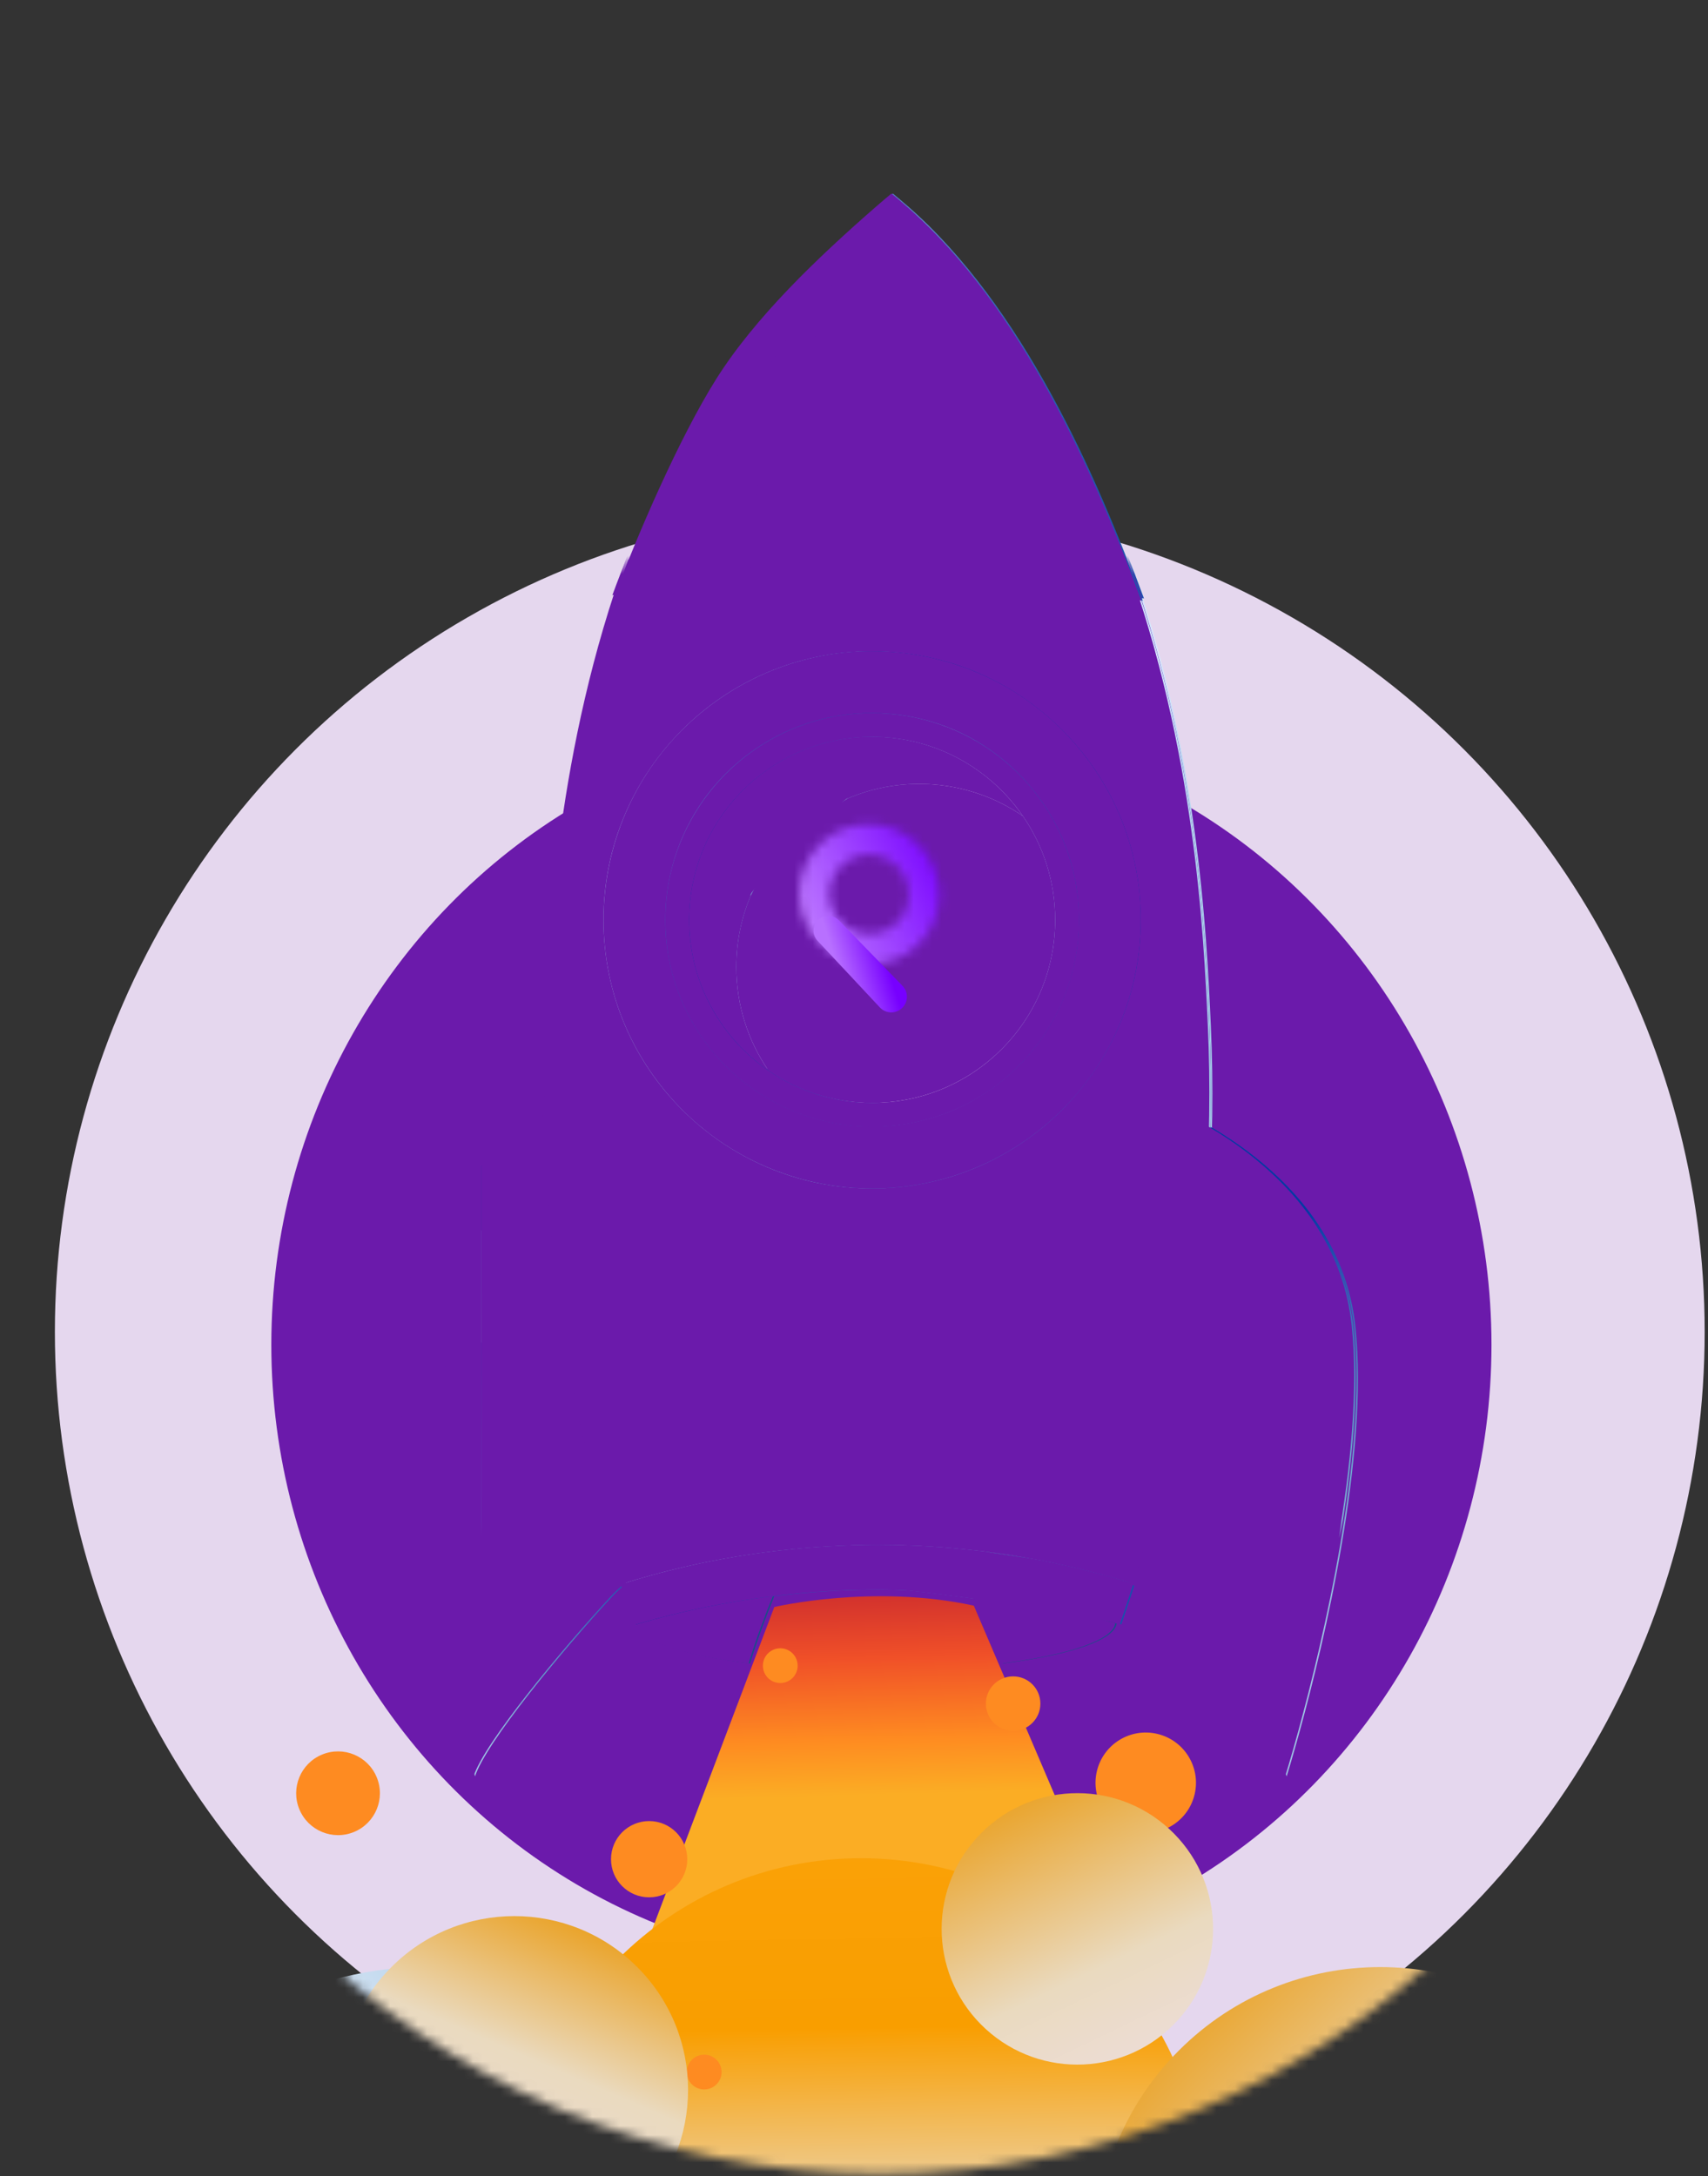 <svg width="186" height="237" viewBox="0 0 186 237" fill="none" xmlns="http://www.w3.org/2000/svg">
<rect x="0" y="0" width="186" height="237" fill="#333333" stroke="none"/>
<circle cx="95.807" cy="145.039" r="89.83" fill="#E5D7EE"/>
<ellipse cx="95.984" cy="146.443" rx="66.437" ry="67.84" fill="#6B1AAB"/>
<mask id="mask0_7147_19739" style="mask-type:alpha" maskUnits="userSpaceOnUse" x="5" y="57" width="181" height="180">
<circle cx="95.807" cy="146.912" r="89.83" fill="#E5D7EE"/>
</mask>
<g mask="url(#mask0_7147_19739)">
<path d="M69.305 176.941C69.807 178.72 74.629 180.266 81.68 181.15C82.453 178.621 83.363 176.179 84.319 173.825C79.173 174.457 74.153 175.501 69.301 176.941H69.305Z" fill="#1A4D89"/>
<path d="M109.269 181.142C116.517 180.228 121.389 178.613 121.613 176.766C116.586 175.311 111.383 174.267 106.043 173.677C107.201 176.08 108.317 178.575 109.269 181.142Z" fill="#1A4D89"/>
<path d="M80.358 166.383C77.62 167.023 74.923 167.762 72.268 168.6C71.746 166.973 71.236 165.313 70.737 163.625C66.879 150.569 63.855 135.764 62.7 119.546C60.225 120.807 57.231 122.604 54.363 125.015C49.446 129.152 44.909 135.101 44.045 143.267C42.525 157.588 47.583 178.568 50.227 188.223C51.118 191.472 51.731 193.441 51.731 193.441C52.893 189.815 61.158 179.809 66.669 173.856C68.478 171.902 70.665 170.778 72.786 170.154C72.615 169.636 72.443 169.122 72.276 168.596C74.931 167.758 77.631 167.019 80.366 166.379L80.358 166.383Z" fill="url(#paint0_linear_7147_19739)"/>
<path d="M120.251 171.487C120.007 171.423 119.763 171.366 119.52 171.301C119.763 171.366 120.011 171.419 120.251 171.487Z" fill="#1A4D89"/>
<path d="M147.61 144.52C146.765 136.556 142.343 130.755 137.548 126.721C134.603 124.242 131.526 122.44 129.046 121.202C127.789 139.1 124.201 155.242 119.737 169.148C119.577 169.65 119.41 170.146 119.246 170.641C121.417 171.231 123.687 172.34 125.55 174.351C130.924 180.155 138.983 189.913 140.115 193.448C140.115 193.448 140.716 191.528 141.585 188.359C144.163 178.944 149.092 158.487 147.61 144.52Z" fill="url(#paint1_linear_7147_19739)"/>
<path d="M86.488 168.704C87.894 168.563 89.311 168.456 90.731 168.38C89.307 168.456 87.894 168.567 86.488 168.704Z" fill="#FF625F"/>
<path d="M90.731 168.379C92.403 168.291 94.078 168.227 95.769 168.227C94.078 168.227 92.399 168.288 90.731 168.379Z" fill="#FE920D"/>
<path d="M95.773 168.227C96.882 168.227 97.983 168.249 99.079 168.291C97.983 168.253 96.882 168.227 95.773 168.227Z" fill="#FE8B21"/>
<path d="M123.397 172.409C122.354 172.085 121.306 171.776 120.248 171.487C120.004 171.422 119.76 171.365 119.516 171.3C118.633 171.068 117.749 170.836 116.854 170.63C116.637 170.58 116.416 170.538 116.199 170.489C115.273 170.283 114.348 170.078 113.415 169.899C113.19 169.857 112.961 169.822 112.74 169.78C111.807 169.609 107.96 169.083 107.576 168.981C107.419 168.962 107.267 168.939 107.111 168.92C106.589 168.855 106.064 168.802 105.538 168.744C104.963 168.684 104.388 168.63 103.812 168.581C102.247 168.447 100.67 168.345 99.086 168.287C97.989 168.249 96.888 168.223 95.78 168.223C94.089 168.223 92.409 168.284 90.741 168.375C89.316 168.451 87.903 168.562 86.498 168.699C82.445 169.102 78.465 169.75 74.584 170.657C72.279 171.194 70.005 171.818 67.769 172.523C67.91 172.965 68.055 173.399 68.2 173.833C68.546 174.884 68.897 175.928 69.255 176.953C69.274 176.949 69.293 176.941 69.308 176.937C74.157 175.498 79.177 174.454 84.326 173.822C85.743 173.646 87.168 173.498 88.6 173.387C89.823 173.292 91.045 173.22 92.279 173.174C93.441 173.132 94.607 173.109 95.78 173.109C96.667 173.109 97.551 173.132 98.434 173.159C99.6 173.193 116.595 175.307 121.623 176.762C121.783 176.808 121.946 176.85 122.106 176.895C122.468 175.867 122.819 174.812 123.169 173.749C123.31 173.319 123.451 172.892 123.592 172.458C123.531 172.439 123.466 172.424 123.405 172.405L123.397 172.409Z" fill="url(#paint2_linear_7147_19739)"/>
<path d="M67.757 172.53C69.993 171.825 72.263 171.2 74.568 170.663C78.449 169.757 82.429 169.109 86.482 168.706C87.887 168.565 89.304 168.458 90.725 168.382C92.397 168.29 94.073 168.23 95.764 168.23C96.872 168.23 97.973 168.252 99.07 168.294C100.658 168.351 102.231 168.45 103.797 168.588C104.376 168.637 104.951 168.694 105.522 168.751C106.048 168.805 106.573 168.862 107.095 168.927C107.228 168.942 107.362 168.953 107.491 168.972C108.291 169.071 109.091 169.182 109.883 169.304C109.895 169.304 109.906 169.304 109.914 169.307C110.854 169.452 111.788 169.62 112.721 169.791C112.945 169.833 113.174 169.864 113.395 169.909C114.328 170.088 115.257 170.29 116.179 170.5C116.396 170.549 116.617 170.587 116.834 170.641C117.729 170.846 118.613 171.079 119.497 171.311C119.74 171.376 119.988 171.429 120.228 171.497C121.287 171.787 122.334 172.095 123.378 172.419C123.439 172.438 123.504 172.454 123.564 172.473C127.423 160.467 130.516 146.531 131.605 131.078C132.043 124.824 132.165 118.326 131.856 111.6C131.407 101.792 130.474 81.358 122.864 60.607C116.975 58.813 110.835 57.587 104.513 56.996C101.629 56.726 98.712 56.589 95.76 56.589C86.238 56.589 77.051 58.025 68.405 60.687C60.818 81.411 59.885 101.807 59.439 111.604C59.13 118.387 59.245 124.938 59.694 131.242C60.665 144.897 63.214 157.359 66.463 168.355C66.881 169.776 67.312 171.174 67.754 172.545L67.757 172.53ZM95.101 70.708C111.35 70.708 124.52 83.879 124.52 100.128C124.52 116.376 111.35 129.547 95.101 129.547C78.853 129.547 65.682 116.376 65.682 100.128C65.682 83.879 78.853 70.708 95.101 70.708Z" fill="url(#paint3_linear_7147_19739)"/>
<g style="mix-blend-mode:lighten">
<path d="M107.508 168.966C107.531 168.973 107.554 168.977 107.576 168.985C108.353 169.084 109.13 169.179 109.9 169.297C109.108 169.175 108.308 169.069 107.508 168.966Z" fill="#13252D"/>
</g>
<path d="M102.955 61.133C109.278 61.723 118.693 63.388 124.582 65.182C119.554 51.474 111.457 32.951 98.815 21.944C98.152 21.369 97.596 20.9 97.215 20.588C96.835 20.9 96.278 21.369 95.616 21.944C89.11 27.608 82.296 34.121 78.034 40.881C74.001 47.284 69.289 58.143 66.844 64.82C75.494 62.157 84.677 60.721 94.199 60.721C97.151 60.721 100.072 60.859 102.951 61.129L102.955 61.133Z" fill="url(#paint4_linear_7147_19739)"/>
<path d="M83.762 116.648C81.534 113.418 80.227 109.502 80.227 105.282C80.227 102.509 80.791 99.87 81.808 97.47C81.153 97.253 92.263 86.52 92.412 86.84C94.826 85.811 97.481 85.24 100.269 85.24C104.482 85.24 108.386 86.543 111.612 88.759C107.997 83.519 101.953 80.079 95.105 80.079C84.036 80.079 75.062 89.053 75.062 100.121C75.062 106.981 78.51 113.029 83.762 116.644V116.648Z" fill="url(#paint5_linear_7147_19739)"/>
<path d="M76.897 77.013C64.133 87.068 61.936 105.564 71.987 118.327C82.043 131.09 100.538 133.288 113.302 123.237C126.065 113.181 128.263 94.686 118.211 81.922C108.156 69.159 89.66 66.961 76.897 77.013ZM109.112 117.912C100.9 124.379 89.607 124.257 81.601 118.312C80.024 117.142 78.573 115.748 77.301 114.134C69.561 104.307 71.252 90.062 81.079 82.322C82.671 81.069 84.381 80.067 86.156 79.302C95.351 75.348 106.404 77.866 112.89 86.1C120.63 95.927 118.939 110.172 109.112 117.912Z" fill="url(#paint6_linear_7147_19739)"/>
<path d="M89.246 122.022C91.116 122.521 93.078 122.791 95.104 122.791C107.616 122.791 117.759 112.648 117.759 100.136C117.759 98.08 117.481 96.088 116.967 94.195C114.354 84.566 105.559 77.485 95.108 77.485C82.596 77.485 72.453 87.628 72.453 100.14C72.453 110.626 79.576 119.443 89.246 122.026V122.022ZM95.104 80.083C101.953 80.083 107.997 83.522 111.612 88.763C113.84 91.993 115.146 95.909 115.146 100.129C115.146 111.197 106.173 120.171 95.104 120.171C90.892 120.171 86.988 118.868 83.761 116.652C78.509 113.037 75.062 106.985 75.062 100.129C75.062 89.06 84.036 80.087 95.104 80.087V80.083Z" fill="url(#paint7_linear_7147_19739)"/>
<path d="M92.411 86.84C86.37 90.595 83.746 93.547 81.807 97.47C80.79 99.87 80.227 102.509 80.227 105.282C80.227 109.502 81.533 113.418 83.761 116.648C86.987 118.868 90.895 120.167 95.104 120.167C106.172 120.167 115.146 111.194 115.146 100.125C115.146 95.905 113.839 91.99 111.611 88.76C108.385 86.539 104.477 85.24 100.269 85.24C97.481 85.24 94.822 85.812 92.411 86.84Z" fill="url(#paint8_linear_7147_19739)"/>
<path opacity="0.5" d="M52.42 134.051C47.598 135.559 46.981 148.33 49.362 149.69C51.742 151.049 57.859 132.352 52.42 134.051Z" fill="white"/>
<path opacity="0.5" d="M138.437 134.731C141.476 133.969 145.917 147.99 142.177 149.688C138.437 151.387 134.357 135.752 138.437 134.731Z" fill="white"/>
<g style="mix-blend-mode:color">
<path d="M69.144 176.94C69.647 178.719 74.469 180.265 81.519 181.149C82.293 178.62 83.203 176.178 84.159 173.824C79.013 174.456 73.993 175.5 69.141 176.94H69.144Z" fill="#6B1AAB"/>
<path d="M109.105 181.141C116.353 180.227 121.225 178.612 121.449 176.765C116.422 175.31 111.219 174.266 105.879 173.676C107.037 176.079 108.153 178.574 109.105 181.141Z" fill="#6B1AAB"/>
<path d="M80.198 166.382C77.46 167.022 74.763 167.761 72.108 168.599C71.586 166.972 71.076 165.312 70.577 163.625C66.719 150.568 63.694 135.763 62.54 119.545C60.065 120.806 57.071 122.603 54.203 125.014C49.285 129.151 44.749 135.1 43.885 143.266C42.365 157.588 47.423 178.567 50.066 188.222C50.958 191.471 51.571 193.44 51.571 193.44C52.733 189.814 60.998 179.808 66.509 173.855C68.318 171.901 70.504 170.778 72.626 170.153C72.455 169.635 72.283 169.121 72.116 168.595C74.77 167.757 77.471 167.018 80.206 166.378L80.198 166.382Z" fill="#6B1AAB"/>
<path d="M120.083 171.486C119.839 171.422 119.595 171.365 119.352 171.3C119.595 171.365 119.843 171.418 120.083 171.486Z" fill="#6B1AAB"/>
<path d="M147.45 144.52C146.605 136.556 142.183 130.755 137.387 126.721C134.443 124.242 131.366 122.44 128.886 121.202C127.629 139.1 124.041 155.242 119.577 169.148C119.417 169.65 119.25 170.146 119.086 170.641C121.257 171.231 123.527 172.34 125.39 174.351C130.764 180.155 138.823 189.913 139.955 193.448C139.955 193.448 140.556 191.528 141.425 188.359C144.003 178.944 148.932 158.487 147.45 144.52Z" fill="#6B1AAB"/>
<path d="M86.328 168.702C87.734 168.561 89.15 168.454 90.571 168.378C89.147 168.454 87.734 168.565 86.328 168.702Z" fill="#6B1AAB"/>
<path d="M90.57 168.378C92.242 168.29 93.918 168.226 95.609 168.226C93.918 168.226 92.239 168.287 90.57 168.378Z" fill="#6B1AAB"/>
<path d="M95.613 168.226C96.722 168.226 97.822 168.248 98.919 168.29C97.822 168.252 96.722 168.226 95.613 168.226Z" fill="#6B1AAB"/>
<path d="M123.233 172.409C122.19 172.085 121.142 171.776 120.084 171.487C119.84 171.422 119.596 171.365 119.352 171.3C118.469 171.068 117.585 170.836 116.69 170.63C116.473 170.58 116.252 170.538 116.035 170.489C115.109 170.283 114.184 170.078 113.25 169.899C113.026 169.857 112.797 169.822 112.576 169.78C111.643 169.609 107.796 169.083 107.412 168.981C107.255 168.962 107.103 168.939 106.947 168.92C106.425 168.855 105.899 168.802 105.374 168.744C104.799 168.684 104.224 168.63 103.648 168.581C102.083 168.447 100.506 168.345 98.922 168.287C97.825 168.249 96.724 168.223 95.616 168.223C93.924 168.223 92.245 168.284 90.576 168.375C89.152 168.451 87.739 168.562 86.334 168.699C82.281 169.102 78.301 169.75 74.419 170.657C72.115 171.194 69.841 171.818 67.606 172.523C67.746 172.965 67.891 173.399 68.036 173.833C68.382 174.884 68.733 175.928 69.091 176.953C69.11 176.949 69.129 176.941 69.144 176.937C73.993 175.498 79.013 174.454 84.162 173.822C85.579 173.646 87.004 173.498 88.436 173.387C89.659 173.292 90.881 173.22 92.115 173.174C93.277 173.132 94.442 173.109 95.616 173.109C96.503 173.109 97.387 173.132 98.27 173.159C99.436 173.193 116.431 175.307 121.459 176.762C121.618 176.808 121.782 176.85 121.942 176.895C122.304 175.867 122.654 174.812 123.005 173.749C123.146 173.319 123.287 172.892 123.428 172.458C123.367 172.439 123.302 172.424 123.241 172.405L123.233 172.409Z" fill="#6B1AAB"/>
<path d="M67.597 172.53C69.833 171.825 72.103 171.2 74.407 170.663C78.289 169.757 82.269 169.109 86.322 168.706C87.727 168.565 89.144 168.458 90.565 168.382C92.237 168.29 93.912 168.23 95.604 168.23C96.712 168.23 97.813 168.252 98.91 168.294C100.498 168.351 102.071 168.45 103.636 168.588C104.215 168.637 104.791 168.694 105.362 168.751C105.887 168.805 106.413 168.862 106.935 168.927C107.068 168.942 107.202 168.953 107.331 168.972C108.131 169.071 108.931 169.182 109.723 169.304C109.734 169.304 109.746 169.304 109.753 169.307C110.694 169.452 111.627 169.62 112.561 169.791C112.785 169.833 113.014 169.864 113.235 169.909C114.168 170.088 115.097 170.29 116.019 170.5C116.236 170.549 116.457 170.587 116.674 170.641C117.569 170.846 118.453 171.079 119.336 171.311C119.58 171.376 119.828 171.429 120.068 171.497C121.127 171.787 122.174 172.095 123.218 172.419C123.279 172.438 123.343 172.454 123.404 172.473C127.263 160.467 130.355 146.531 131.445 131.078C131.883 124.824 132.005 118.326 131.696 111.6C131.247 101.792 130.314 81.358 122.703 60.607C116.815 58.813 110.675 57.587 104.353 56.996C101.469 56.726 98.552 56.589 95.6 56.589C86.078 56.589 76.891 58.025 68.245 60.687C60.658 81.411 59.724 101.807 59.279 111.604C58.97 118.387 59.085 124.938 59.534 131.242C60.505 144.897 63.053 157.359 66.302 168.355C66.721 169.776 67.152 171.174 67.594 172.545L67.597 172.53ZM94.941 70.708C111.189 70.708 124.36 83.879 124.36 100.128C124.36 116.376 111.189 129.547 94.941 129.547C78.692 129.547 65.522 116.376 65.522 100.128C65.522 83.879 78.692 70.708 94.941 70.708Z" fill="#6B1AAB"/>
<path d="M107.344 168.965C107.367 168.972 107.389 168.976 107.412 168.984C108.189 169.083 108.966 169.178 109.736 169.296C108.943 169.174 108.144 169.068 107.344 168.965Z" fill="#6B1AAB"/>
<path d="M102.795 61.133C109.118 61.723 118.533 63.388 124.422 65.182C119.394 51.474 111.296 32.951 98.655 21.944C97.992 21.369 97.436 20.9 97.055 20.588C96.674 20.9 96.118 21.369 95.456 21.944C88.95 27.608 82.136 34.121 77.874 40.881C73.84 47.284 69.129 58.143 66.684 64.82C75.333 62.157 84.516 60.721 94.039 60.721C96.99 60.721 99.912 60.859 102.791 61.129L102.795 61.133Z" fill="#6B1AAB"/>
<path d="M83.598 116.647C81.37 113.417 80.063 109.501 80.063 105.281C80.063 102.508 80.627 99.869 81.644 97.469C80.989 97.252 92.099 86.519 92.248 86.839C94.662 85.81 97.317 85.239 100.105 85.239C104.318 85.239 108.222 86.542 111.448 88.758C107.833 83.517 101.789 80.078 94.941 80.078C83.872 80.078 74.898 89.052 74.898 100.12C74.898 106.98 78.345 113.028 83.598 116.643V116.647Z" fill="#6B1AAB"/>
<path d="M76.741 77.012C63.977 87.067 61.779 105.563 71.831 118.326C81.886 131.089 100.382 133.287 113.145 123.236C125.909 113.18 128.106 94.685 118.055 81.921C108 69.158 89.504 66.96 76.741 77.012ZM108.956 117.911C100.744 124.378 89.451 124.256 81.445 118.311C79.868 117.142 78.416 115.747 77.144 114.133C69.405 104.306 71.096 90.061 80.923 82.321C82.515 81.068 84.225 80.066 86 79.301C95.194 75.347 106.248 77.865 112.734 86.1C120.474 95.926 118.782 110.171 108.956 117.911Z" fill="#6B1AAB"/>
<path d="M89.086 122.021C90.956 122.52 92.918 122.79 94.944 122.79C107.456 122.79 117.599 112.647 117.599 100.135C117.599 98.079 117.321 96.087 116.807 94.194C114.194 84.565 105.399 77.484 94.948 77.484C82.436 77.484 72.293 87.627 72.293 100.139C72.293 110.625 79.415 119.442 89.086 122.025V122.021ZM94.944 80.082C101.792 80.082 107.837 83.521 111.452 88.762C113.68 91.992 114.986 95.908 114.986 100.128C114.986 111.196 106.013 120.17 94.944 120.17C90.731 120.17 86.828 118.867 83.601 116.651C78.349 113.036 74.902 106.984 74.902 100.128C74.902 89.059 83.876 80.086 94.944 80.086V80.082Z" fill="#6B1AAB"/>
<path d="M92.247 86.839C86.206 90.594 83.582 93.546 81.643 97.469C80.626 99.869 80.062 102.508 80.062 105.281C80.062 109.502 81.369 113.417 83.597 116.647C86.823 118.867 90.731 120.166 94.94 120.166C106.008 120.166 114.982 111.193 114.982 100.124C114.982 95.904 113.675 91.989 111.447 88.759C108.221 86.538 104.313 85.239 100.105 85.239C97.317 85.239 94.658 85.811 92.247 86.839Z" fill="#6B1AAB"/>
<path d="M52.264 134.049C47.442 135.557 46.825 148.328 49.206 149.688C51.586 151.047 57.703 132.35 52.264 134.049Z" fill="#6B1AAB"/>
<path d="M138.269 134.731C141.308 133.969 145.749 147.99 142.009 149.688C138.269 151.387 134.189 135.752 138.269 134.731Z" fill="#6B1AAB"/>
</g>
<path d="M144.351 274.928C153.283 265.996 153.283 251.514 144.351 242.582C135.419 233.65 120.937 233.65 112.005 242.582C103.073 251.514 103.073 265.996 112.005 274.928C120.937 283.86 135.419 283.86 144.351 274.928Z" fill="url(#paint9_linear_7147_19739)"/>
<path d="M72.856 278.083C87.469 263.47 87.469 239.778 72.856 225.166C58.243 210.553 34.552 210.553 19.939 225.166C5.326 239.778 5.326 263.47 19.939 278.083C34.552 292.695 58.243 292.695 72.856 278.083Z" fill="url(#paint10_linear_7147_19739)"/>
<path d="M38.557 199.497C40.883 198.533 41.988 195.866 41.024 193.54C40.061 191.214 37.394 190.109 35.068 191.073C32.741 192.036 31.637 194.703 32.6 197.03C33.564 199.356 36.231 200.46 38.557 199.497Z" fill="#FE8B21"/>
<path d="M130.094 195.398C130.788 192.458 128.967 189.512 126.027 188.818C123.087 188.124 120.142 189.945 119.448 192.885C118.754 195.825 120.575 198.771 123.515 199.464C126.455 200.158 129.4 198.338 130.094 195.398Z" fill="#FE8B21"/>
<path d="M84.323 175.003C84.323 175.003 95.063 172.462 106.048 174.854L127.781 225.763L65.316 225.18L84.323 174.999V175.003Z" fill="url(#paint11_linear_7147_19739)"/>
<path d="M93.774 277.126C114.421 277.126 131.158 260.388 131.158 239.742C131.158 219.096 114.421 202.358 93.774 202.358C73.128 202.358 56.391 219.096 56.391 239.742C56.391 260.388 73.128 277.126 93.774 277.126Z" fill="url(#paint12_linear_7147_19739)"/>
<path d="M172.226 267.132C184.332 255.026 184.332 235.398 172.226 223.292C160.12 211.185 140.491 211.185 128.385 223.292C116.279 235.398 116.279 255.026 128.385 267.132C140.491 279.239 160.12 279.239 172.226 267.132Z" fill="url(#paint13_linear_7147_19739)"/>
<path d="M4.421 270.74C17.514 270.74 28.127 260.127 28.127 247.034C28.127 233.942 17.514 223.328 4.421 223.328C-8.672 223.328 -19.285 233.942 -19.285 247.034C-19.285 260.127 -8.672 270.74 4.421 270.74Z" fill="url(#paint14_linear_7147_19739)"/>
<path d="M191.334 266.182C201.909 266.182 210.481 257.609 210.481 247.035C210.481 236.46 201.909 227.888 191.334 227.888C180.76 227.888 172.188 236.46 172.188 247.035C172.188 257.609 180.76 266.182 191.334 266.182Z" fill="url(#paint15_linear_7147_19739)"/>
<path d="M74.793 225.644C74.793 224.6 75.638 223.751 76.686 223.751C77.733 223.751 78.579 224.597 78.579 225.644C78.579 226.691 77.733 227.537 76.686 227.537C75.638 227.537 74.793 226.691 74.793 225.644Z" fill="#FE8B21"/>
<path d="M83.078 181.39C83.078 180.346 83.924 179.497 84.971 179.497C86.019 179.497 86.864 180.343 86.864 181.39C86.864 182.437 86.019 183.283 84.971 183.283C83.924 183.283 83.078 182.437 83.078 181.39Z" fill="#FE8B21"/>
<path d="M70.691 206.617C72.984 206.617 74.842 204.758 74.842 202.465C74.842 200.172 72.984 198.313 70.691 198.313C68.398 198.313 66.539 200.172 66.539 202.465C66.539 204.758 68.398 206.617 70.691 206.617Z" fill="#FE8B21"/>
<path d="M110.33 188.49C111.969 188.49 113.297 187.161 113.297 185.523C113.297 183.884 111.969 182.556 110.33 182.556C108.692 182.556 107.363 183.884 107.363 185.523C107.363 187.161 108.692 188.49 110.33 188.49Z" fill="#FE8B21"/>
<path d="M69.39 240.957C76.778 233.569 76.778 221.591 69.39 214.203C62.002 206.815 50.023 206.815 42.635 214.203C35.247 221.591 35.247 233.569 42.635 240.957C50.023 248.346 62.002 248.346 69.39 240.957Z" fill="url(#paint16_linear_7147_19739)"/>
<path d="M128.239 220.022C133.744 213.993 133.32 204.644 127.291 199.139C121.263 193.635 111.913 194.059 106.409 200.088C100.904 206.116 101.328 215.465 107.357 220.97C113.385 226.475 122.735 226.05 128.239 220.022Z" fill="url(#paint17_linear_7147_19739)"/>
</g>
<mask id="mask1_7147_19739" style="mask-type:alpha" maskUnits="userSpaceOnUse" x="0" y="0" width="168" height="167">
<rect x="0.363" width="166.902" height="166.562" rx="17.343" fill="#D9D9D9"/>
</mask>
<g mask="url(#mask1_7147_19739)">
<g clip-path="url(#clip0_7147_19739)">
<path d="M80.475 166.058C77.751 166.694 75.07 167.429 72.43 168.262C71.911 166.645 71.403 164.993 70.907 163.315C67.07 150.331 64.063 135.609 62.915 119.481C60.453 120.735 57.476 122.523 54.624 124.92C49.734 129.034 45.223 134.95 44.364 143.071C42.852 157.312 47.882 178.174 50.511 187.776C51.397 191.006 52.007 192.965 52.007 192.965C53.162 189.359 61.381 179.409 66.862 173.489C68.661 171.546 70.835 170.428 72.945 169.807C72.774 169.292 72.604 168.781 72.437 168.258C75.077 167.425 77.763 166.69 80.482 166.054L80.475 166.058Z" fill="url(#paint18_linear_7147_19739)"/>
<path d="M147.355 144.317C146.514 136.397 142.116 130.628 137.348 126.617C134.42 124.151 131.36 122.36 128.894 121.129C127.644 138.927 124.076 154.979 119.637 168.807C119.478 169.307 119.311 169.8 119.148 170.292C121.307 170.879 123.565 171.981 125.417 173.981C130.761 179.753 138.776 189.457 139.901 192.972C139.901 192.972 140.499 191.063 141.363 187.912C143.927 178.549 148.828 158.206 147.355 144.317Z" fill="url(#paint19_linear_7147_19739)"/>
<path d="M67.948 172.169C70.172 171.469 72.429 170.848 74.721 170.313C78.58 169.412 82.538 168.768 86.568 168.367C87.966 168.227 89.375 168.12 90.788 168.045C92.45 167.954 94.117 167.893 95.799 167.893C96.901 167.893 97.995 167.916 99.086 167.958C100.666 168.014 102.23 168.113 103.787 168.249C104.362 168.298 104.934 168.355 105.502 168.412C106.025 168.465 106.548 168.522 107.067 168.586C107.199 168.601 107.332 168.613 107.461 168.632C108.256 168.73 109.051 168.84 109.839 168.961C109.851 168.961 109.862 168.961 109.87 168.965C110.805 169.109 111.733 169.276 112.661 169.446C112.884 169.488 113.112 169.518 113.331 169.564C114.259 169.742 115.184 169.942 116.1 170.151C116.316 170.2 116.536 170.238 116.752 170.291C117.642 170.495 118.52 170.726 119.399 170.957C119.642 171.022 119.888 171.075 120.126 171.143C121.179 171.431 122.221 171.738 123.259 172.06C123.319 172.079 123.384 172.094 123.444 172.113C127.281 160.174 130.357 146.315 131.44 130.949C131.875 124.73 131.997 118.268 131.69 111.579C131.243 101.826 130.315 81.506 122.747 60.871C116.892 59.087 110.786 57.867 104.499 57.28C101.631 57.011 98.73 56.875 95.795 56.875C86.326 56.875 77.19 58.303 68.592 60.95C61.047 81.559 60.12 101.841 59.676 111.583C59.37 118.329 59.483 124.843 59.93 131.112C60.896 144.69 63.43 157.083 66.661 168.018C67.077 169.431 67.505 170.821 67.945 172.185L67.948 172.169ZM95.14 70.916C111.297 70.916 124.395 84.013 124.395 100.171C124.395 116.329 111.297 129.426 95.14 129.426C78.982 129.426 65.884 116.329 65.884 100.171C65.884 84.013 78.982 70.916 95.14 70.916Z" fill="url(#paint20_linear_7147_19739)"/>
<path d="M102.941 61.395C109.229 61.982 118.592 63.637 124.447 65.421C119.448 51.79 111.395 33.371 98.824 22.425C98.165 21.853 97.612 21.387 97.234 21.076C96.855 21.387 96.302 21.853 95.643 22.425C89.174 28.057 82.397 34.533 78.159 41.257C74.148 47.623 69.463 58.422 67.031 65.061C75.633 62.414 84.765 60.986 94.234 60.986C97.169 60.986 100.074 61.122 102.938 61.391L102.941 61.395Z" fill="url(#paint21_linear_7147_19739)"/>
<path d="M83.858 116.599C81.642 113.387 80.343 109.494 80.343 105.297C80.343 102.54 80.904 99.915 81.915 97.528C81.263 97.313 92.312 86.639 92.46 86.957C94.861 85.935 97.501 85.367 100.273 85.367C104.462 85.367 108.345 86.662 111.553 88.866C107.958 83.655 101.947 80.234 95.137 80.234C84.131 80.234 75.207 89.158 75.207 100.165C75.207 106.986 78.635 113.001 83.858 116.595V116.599Z" fill="url(#paint22_linear_7147_19739)"/>
<path d="M77.037 77.186C64.345 87.185 62.16 105.577 72.155 118.27C82.154 130.962 100.547 133.147 113.239 123.152C125.931 113.153 128.117 94.76 118.121 82.068C108.122 69.376 89.73 67.19 77.037 77.186ZM109.073 117.857C100.907 124.288 89.677 124.167 81.715 118.254C80.147 117.092 78.704 115.705 77.439 114.099C69.743 104.327 71.424 90.162 81.196 82.465C82.779 81.219 84.48 80.223 86.245 79.462C95.388 75.53 106.38 78.034 112.83 86.223C120.527 95.995 118.845 110.16 109.073 117.857Z" fill="url(#paint23_linear_7147_19739)"/>
<path d="M89.313 121.944C91.172 122.44 93.123 122.709 95.138 122.709C107.58 122.709 117.667 112.622 117.667 100.18C117.667 98.135 117.39 96.154 116.879 94.272C114.281 84.696 105.535 77.655 95.142 77.655C82.7 77.655 72.613 87.742 72.613 100.184C72.613 110.611 79.696 119.379 89.313 121.947V121.944ZM95.138 80.238C101.948 80.238 107.959 83.659 111.554 88.87C113.769 92.082 115.068 95.976 115.068 100.173C115.068 111.179 106.145 120.103 95.138 120.103C90.949 120.103 87.067 118.807 83.859 116.603C78.636 113.009 75.208 106.99 75.208 100.173C75.208 89.166 84.131 80.242 95.138 80.242V80.238Z" fill="url(#paint24_linear_7147_19739)"/>
<path d="M92.456 86.958C86.449 90.692 83.84 93.628 81.912 97.529C80.9 99.915 80.34 102.54 80.34 105.298C80.34 109.494 81.639 113.388 83.855 116.6C87.063 118.808 90.949 120.099 95.134 120.099C106.141 120.099 115.065 111.176 115.065 100.169C115.065 95.972 113.765 92.079 111.55 88.867C108.342 86.659 104.455 85.367 100.27 85.367C97.498 85.367 94.854 85.935 92.456 86.958Z" fill="url(#paint25_linear_7147_19739)"/>
<path d="M93.941 28.433C93.941 28.433 85.491 33.167 75.348 55.817L82.446 55.139C82.446 55.139 82.446 45.674 93.941 28.433Z" fill="url(#paint26_linear_7147_19739)"/>
<path opacity="0.5" d="M52.689 133.905C47.894 135.404 47.28 148.104 49.647 149.456C52.014 150.809 58.097 132.215 52.689 133.905Z" fill="white"/>
<path opacity="0.5" d="M138.224 134.582C141.247 133.825 145.663 147.767 141.943 149.456C138.224 151.146 134.167 135.598 138.224 134.582Z" fill="white"/>
<g style="mix-blend-mode:color">
<path d="M80.314 166.058C77.591 166.694 74.909 167.429 72.269 168.262C71.751 166.645 71.243 164.993 70.747 163.315C66.91 150.331 63.903 135.609 62.755 119.481C60.293 120.735 57.316 122.523 54.464 124.92C49.574 129.034 45.063 134.95 44.203 143.071C42.692 157.312 47.722 178.174 50.351 187.776C51.237 191.006 51.847 192.965 51.847 192.965C53.002 189.359 61.221 179.409 66.702 173.489C68.501 171.546 70.675 170.428 72.785 169.807C72.614 169.292 72.444 168.781 72.277 168.258C74.917 167.425 77.602 166.69 80.322 166.054L80.314 166.058Z" fill="#6B1AAB"/>
<path d="M147.195 144.317C146.354 136.397 141.956 130.628 137.188 126.617C134.26 124.151 131.199 122.36 128.734 121.129C127.484 138.927 123.916 154.979 119.477 168.807C119.318 169.307 119.151 169.8 118.988 170.292C121.147 170.879 123.405 171.981 125.257 173.981C130.601 179.753 138.616 189.457 139.741 192.972C139.741 192.972 140.339 191.063 141.203 187.912C143.767 178.549 148.668 158.206 147.195 144.317Z" fill="#6B1AAB"/>
<path d="M67.784 172.169C70.008 171.469 72.265 170.848 74.557 170.313C78.416 169.412 82.374 168.768 86.404 168.367C87.802 168.227 89.211 168.12 90.624 168.045C92.286 167.954 93.953 167.893 95.635 167.893C96.737 167.893 97.831 167.916 98.922 167.958C100.502 168.014 102.066 168.113 103.623 168.249C104.198 168.298 104.77 168.355 105.338 168.412C105.861 168.465 106.384 168.522 106.903 168.586C107.035 168.601 107.168 168.613 107.297 168.632C108.092 168.73 108.887 168.84 109.675 168.961C109.687 168.961 109.698 168.961 109.705 168.965C110.641 169.109 111.569 169.276 112.497 169.446C112.72 169.488 112.948 169.518 113.167 169.564C114.095 169.742 115.019 169.942 115.936 170.151C116.152 170.2 116.372 170.238 116.588 170.291C117.478 170.495 118.356 170.726 119.235 170.957C119.477 171.022 119.724 171.075 119.962 171.143C121.015 171.431 122.057 171.738 123.095 172.06C123.155 172.079 123.22 172.094 123.28 172.113C127.117 160.174 130.193 146.315 131.276 130.949C131.711 124.73 131.833 118.268 131.526 111.579C131.079 101.826 130.151 81.506 122.583 60.871C116.728 59.087 110.622 57.867 104.335 57.28C101.467 57.011 98.566 56.875 95.631 56.875C86.162 56.875 77.026 58.303 68.428 60.95C60.883 81.559 59.955 101.841 59.512 111.583C59.205 118.329 59.319 124.843 59.766 131.112C60.732 144.69 63.266 157.083 66.497 168.018C66.913 169.431 67.341 170.821 67.781 172.185L67.784 172.169ZM94.975 70.916C111.133 70.916 124.231 84.013 124.231 100.171C124.231 116.329 111.133 129.426 94.975 129.426C78.818 129.426 65.72 116.329 65.72 100.171C65.72 84.013 78.818 70.916 94.975 70.916Z" fill="#6B1AAB"/>
<path d="M102.789 61.395C109.077 61.982 118.439 63.637 124.295 65.421C119.295 51.79 111.243 33.371 98.672 22.425C98.013 21.853 97.46 21.387 97.081 21.076C96.702 21.387 96.149 21.853 95.49 22.425C89.021 28.057 82.245 34.533 78.007 41.257C73.996 47.623 69.311 58.422 66.879 65.061C75.481 62.414 84.612 60.986 94.081 60.986C97.017 60.986 99.922 61.122 102.785 61.391L102.789 61.395Z" fill="#6B1AAB"/>
<path d="M83.698 116.599C81.482 113.387 80.183 109.494 80.183 105.297C80.183 102.54 80.743 99.915 81.755 97.528C81.103 97.313 92.152 86.639 92.299 86.957C94.701 85.935 97.341 85.367 100.113 85.367C104.302 85.367 108.185 86.662 111.393 88.866C107.798 83.655 101.787 80.234 94.977 80.234C83.97 80.234 75.047 89.158 75.047 100.165C75.047 106.986 78.475 113.001 83.698 116.595V116.599Z" fill="#6B1AAB"/>
<path d="M76.877 77.186C64.185 87.185 62 105.577 71.995 118.27C81.994 130.962 100.387 133.147 113.079 123.152C125.771 113.153 127.957 94.76 117.961 82.068C107.962 69.376 89.57 67.19 76.877 77.186ZM108.913 117.857C100.747 124.288 89.516 124.167 81.555 118.254C79.987 117.092 78.544 115.705 77.279 114.099C69.582 104.327 71.264 90.162 81.036 82.465C82.619 81.219 84.32 80.223 86.085 79.462C95.228 75.53 106.22 78.034 112.67 86.223C120.366 95.995 118.685 110.16 108.913 117.857Z" fill="#6B1AAB"/>
<path d="M89.153 121.944C91.012 122.44 92.963 122.709 94.978 122.709C107.42 122.709 117.507 112.622 117.507 100.18C117.507 98.135 117.23 96.154 116.719 94.272C114.12 84.696 105.375 77.655 94.982 77.655C82.54 77.655 72.453 87.742 72.453 100.184C72.453 110.611 79.536 119.379 89.153 121.947V121.944ZM94.978 80.238C101.788 80.238 107.799 83.659 111.393 88.87C113.609 92.082 114.908 95.976 114.908 100.173C114.908 111.179 105.985 120.103 94.978 120.103C90.789 120.103 86.907 118.807 83.698 116.603C78.475 113.009 75.048 106.99 75.048 100.173C75.048 89.166 83.971 80.242 94.978 80.242V80.238Z" fill="#6B1AAB"/>
<path d="M92.3 86.958C86.293 90.692 83.683 93.628 81.755 97.529C80.744 99.915 80.184 102.54 80.184 105.298C80.184 109.494 81.483 113.388 83.698 116.6C86.907 118.808 90.793 120.099 94.978 120.099C105.985 120.099 114.908 111.176 114.908 100.169C114.908 95.972 113.609 92.079 111.393 88.867C108.185 86.659 104.299 85.367 100.114 85.367C97.341 85.367 94.698 85.935 92.3 86.958Z" fill="#6B1AAB"/>
<path d="M93.777 28.433C93.777 28.433 85.327 33.167 75.184 55.817L82.282 55.139C82.282 55.139 82.281 45.674 93.777 28.433Z" fill="#6B1AAB"/>
<path d="M52.536 133.905C47.741 135.404 47.128 148.104 49.495 149.456C51.862 150.809 57.945 132.215 52.536 133.905Z" fill="#6B1AAB"/>
<path d="M138.064 134.582C141.086 133.825 145.503 147.767 141.783 149.456C138.064 151.146 134.007 135.598 138.064 134.582Z" fill="#6B1AAB"/>
</g>
</g>
<mask id="path-78-inside-1_7147_19739" fill="white">
<path fill-rule="evenodd" clip-rule="evenodd" d="M97.626 100.542C99.359 98.922 99.438 96.19 97.803 94.441C96.168 92.692 93.437 92.588 91.704 94.209C89.971 95.829 89.892 98.561 91.527 100.309C93.162 102.058 95.893 102.162 97.626 100.542ZM99.89 102.964C102.948 100.104 103.088 95.284 100.203 92.198C97.317 89.111 92.498 88.928 89.44 91.787C86.382 94.647 86.242 99.467 89.127 102.553C92.013 105.639 96.832 105.823 99.89 102.964Z"/>
</mask>
<path d="M94.384 97.638C94.282 97.528 94.245 97.296 94.429 97.123L100.822 103.961C104.473 100.548 104.595 94.853 101.222 91.245L94.384 97.638ZM94.901 97.627C94.716 97.8 94.487 97.748 94.384 97.638L101.222 91.245C97.849 87.637 92.158 87.377 88.508 90.79L94.901 97.627ZM94.946 97.113C95.048 97.223 95.085 97.455 94.901 97.627L88.508 90.79C84.857 94.203 84.735 99.898 88.108 103.506L94.946 97.113ZM94.429 97.123C94.614 96.951 94.843 97.003 94.946 97.113L88.108 103.506C91.481 107.113 97.172 107.374 100.822 103.961L94.429 97.123ZM96.784 95.394C97.932 96.622 97.835 98.478 96.694 99.545L103.086 106.382C108.062 101.73 108.245 93.946 103.621 89.001L96.784 95.394ZM92.636 95.206C93.778 94.139 95.636 94.166 96.784 95.394L103.621 89.001C98.998 84.056 91.219 83.716 86.244 88.368L92.636 95.206ZM92.546 99.357C91.398 98.129 91.495 96.273 92.636 95.206L86.244 88.368C81.268 93.021 81.085 100.804 85.709 105.749L92.546 99.357ZM96.694 99.545C95.552 100.612 93.694 100.584 92.546 99.357L85.709 105.749C90.332 110.694 98.111 111.034 103.086 106.382L96.694 99.545Z" fill="url(#paint27_linear_7147_19739)" mask="url(#path-78-inside-1_7147_19739)"/>
<path d="M89.026 102.444C88.418 101.794 88.452 100.775 89.102 100.168C89.743 99.568 90.746 99.593 91.358 100.223L98.281 107.358C98.945 108.042 98.918 109.137 98.222 109.787C97.535 110.429 96.458 110.393 95.816 109.706L89.026 102.444Z" fill="url(#paint28_linear_7147_19739)"/>
</g>
<defs>
<linearGradient id="paint0_linear_7147_19739" x1="65.885" y1="150.329" x2="37.932" y2="169.453" gradientUnits="userSpaceOnUse">
<stop offset="0.15" stop-color="#003AA3"/>
<stop offset="0.76" stop-color="#71A8D0"/>
<stop offset="1" stop-color="#9FC7E6"/>
</linearGradient>
<linearGradient id="paint1_linear_7147_19739" x1="123.005" y1="146.756" x2="150.955" y2="170.29" gradientUnits="userSpaceOnUse">
<stop offset="0.15" stop-color="#003AA3"/>
<stop offset="0.76" stop-color="#71A8D0"/>
<stop offset="1" stop-color="#9FC7E6"/>
</linearGradient>
<linearGradient id="paint2_linear_7147_19739" x1="67.762" y1="172.591" x2="123.584" y2="172.591" gradientUnits="userSpaceOnUse">
<stop offset="0.15" stop-color="#003AA3"/>
<stop offset="0.69" stop-color="#5B8BC9"/>
<stop offset="0.7" stop-color="#5384C5"/>
<stop offset="0.77" stop-color="#396DBA"/>
<stop offset="0.85" stop-color="#265DB2"/>
<stop offset="0.92" stop-color="#1A53AD"/>
<stop offset="1" stop-color="#1750AC"/>
</linearGradient>
<linearGradient id="paint3_linear_7147_19739" x1="59.271" y1="114.552" x2="132.039" y2="114.552" gradientUnits="userSpaceOnUse">
<stop stop-color="#A9CBE6"/>
<stop offset="0.42" stop-color="#71A8D0"/>
<stop offset="0.92" stop-color="#D6EBFF"/>
<stop offset="1" stop-color="#9FC7E6"/>
</linearGradient>
<linearGradient id="paint4_linear_7147_19739" x1="71.909" y1="53.207" x2="121.923" y2="39.967" gradientUnits="userSpaceOnUse">
<stop offset="0.15" stop-color="#003AA3"/>
<stop offset="0.69" stop-color="#5B8BC9"/>
<stop offset="0.7" stop-color="#5384C5"/>
<stop offset="0.77" stop-color="#396DBA"/>
<stop offset="0.85" stop-color="#265DB2"/>
<stop offset="0.92" stop-color="#1A53AD"/>
<stop offset="1" stop-color="#1750AC"/>
</linearGradient>
<linearGradient id="paint5_linear_7147_19739" x1="73.394" y1="81.096" x2="99.965" y2="104.387" gradientUnits="userSpaceOnUse">
<stop stop-color="#A9CBE6"/>
<stop offset="0.42" stop-color="#71A8D0"/>
<stop offset="0.92" stop-color="#D6EBFF"/>
<stop offset="1" stop-color="#9FC7E6"/>
</linearGradient>
<linearGradient id="paint6_linear_7147_19739" x1="118.25" y1="81.954" x2="72.033" y2="118.362" gradientUnits="userSpaceOnUse">
<stop offset="0.15" stop-color="#003AA3"/>
<stop offset="0.69" stop-color="#5B8BC9"/>
<stop offset="0.7" stop-color="#5384C5"/>
<stop offset="0.77" stop-color="#396DBA"/>
<stop offset="0.85" stop-color="#265DB2"/>
<stop offset="0.92" stop-color="#1A53AD"/>
<stop offset="1" stop-color="#1750AC"/>
</linearGradient>
<linearGradient id="paint7_linear_7147_19739" x1="72.453" y1="100.136" x2="117.759" y2="100.136" gradientUnits="userSpaceOnUse">
<stop offset="0.15" stop-color="#003AA3"/>
<stop offset="0.69" stop-color="#5B8BC9"/>
<stop offset="0.7" stop-color="#5384C5"/>
<stop offset="0.77" stop-color="#396DBA"/>
<stop offset="0.85" stop-color="#265DB2"/>
<stop offset="0.92" stop-color="#1A53AD"/>
<stop offset="1" stop-color="#1750AC"/>
</linearGradient>
<linearGradient id="paint8_linear_7147_19739" x1="80.227" y1="102.704" x2="115.15" y2="102.704" gradientUnits="userSpaceOnUse">
<stop stop-color="#ADCDE7"/>
<stop offset="0.07" stop-color="#C7DBEE"/>
<stop offset="0.13" stop-color="#DBE6F3"/>
<stop offset="0.21" stop-color="#E9EEF7"/>
<stop offset="0.3" stop-color="#F1F2F9"/>
<stop offset="0.46" stop-color="#F4F4FA"/>
<stop offset="0.56" stop-color="#EFF1F8"/>
<stop offset="0.69" stop-color="#E1EAF5"/>
<stop offset="0.82" stop-color="#C9DDF0"/>
<stop offset="0.96" stop-color="#A9CCE8"/>
<stop offset="1" stop-color="#9FC7E6"/>
</linearGradient>
<linearGradient id="paint9_linear_7147_19739" x1="95.12" y1="260.872" x2="156.501" y2="256.998" gradientUnits="userSpaceOnUse">
<stop stop-color="#ADCDE7"/>
<stop offset="0.07" stop-color="#C7DBEE"/>
<stop offset="0.13" stop-color="#DBE6F3"/>
<stop offset="0.21" stop-color="#E9EEF7"/>
<stop offset="0.3" stop-color="#F1F2F9"/>
<stop offset="0.46" stop-color="#F4F4FA"/>
<stop offset="0.56" stop-color="#EFF1F8"/>
<stop offset="0.69" stop-color="#E1EAF5"/>
<stop offset="0.82" stop-color="#C9DDF0"/>
<stop offset="0.96" stop-color="#A9CCE8"/>
<stop offset="1" stop-color="#9FC7E6"/>
</linearGradient>
<linearGradient id="paint10_linear_7147_19739" x1="8.926" y1="283.864" x2="72.099" y2="229.45" gradientUnits="userSpaceOnUse">
<stop stop-color="#ADCDE7"/>
<stop offset="0.07" stop-color="#C7DBEE"/>
<stop offset="0.13" stop-color="#DBE6F3"/>
<stop offset="0.21" stop-color="#E9EEF7"/>
<stop offset="0.3" stop-color="#F1F2F9"/>
<stop offset="0.46" stop-color="#F4F4FA"/>
<stop offset="0.56" stop-color="#EFF1F8"/>
<stop offset="0.69" stop-color="#E1EAF5"/>
<stop offset="0.82" stop-color="#C9DDF0"/>
<stop offset="0.96" stop-color="#A9CCE8"/>
<stop offset="1" stop-color="#9FC7E6"/>
</linearGradient>
<linearGradient id="paint11_linear_7147_19739" x1="95.113" y1="170.184" x2="95.768" y2="195.445" gradientUnits="userSpaceOnUse">
<stop offset="0.03" stop-color="#C6252F"/>
<stop offset="0.41" stop-color="#F05028"/>
<stop offset="0.76" stop-color="#FE8B21"/>
<stop offset="1" stop-color="#FBAD24"/>
</linearGradient>
<linearGradient id="paint12_linear_7147_19739" x1="93.096" y1="201.334" x2="94.567" y2="284.694" gradientUnits="userSpaceOnUse">
<stop stop-color="#FAA107"/>
<stop offset="0.234" stop-color="#F99E00"/>
<stop offset="0.5" stop-color="#EADABF"/>
<stop offset="1" stop-color="#F3E2C2"/>
</linearGradient>
<linearGradient id="paint13_linear_7147_19739" x1="116.381" y1="210.825" x2="177.128" y2="271.105" gradientUnits="userSpaceOnUse">
<stop stop-color="#FBAD25"/>
<stop offset="0.111" stop-color="#EA990D"/>
<stop offset="0.5" stop-color="#EADABF"/>
<stop offset="1" stop-color="#F1E1FE"/>
</linearGradient>
<linearGradient id="paint14_linear_7147_19739" x1="3.644" y1="202.913" x2="5.114" y2="286.269" gradientUnits="userSpaceOnUse">
<stop stop-color="#ADCDE7"/>
<stop offset="0.07" stop-color="#C7DBEE"/>
<stop offset="0.13" stop-color="#DBE6F3"/>
<stop offset="0.21" stop-color="#E9EEF7"/>
<stop offset="0.3" stop-color="#F1F2F9"/>
<stop offset="0.46" stop-color="#F4F4FA"/>
<stop offset="0.56" stop-color="#EFF1F8"/>
<stop offset="0.69" stop-color="#E1EAF5"/>
<stop offset="0.82" stop-color="#C9DDF0"/>
<stop offset="0.96" stop-color="#A9CCE8"/>
<stop offset="1" stop-color="#9FC7E6"/>
</linearGradient>
<linearGradient id="paint15_linear_7147_19739" x1="190.5" y1="199.615" x2="191.971" y2="282.971" gradientUnits="userSpaceOnUse">
<stop stop-color="#ADCDE7"/>
<stop offset="0.07" stop-color="#C7DBEE"/>
<stop offset="0.13" stop-color="#DBE6F3"/>
<stop offset="0.21" stop-color="#E9EEF7"/>
<stop offset="0.3" stop-color="#F1F2F9"/>
<stop offset="0.46" stop-color="#F4F4FA"/>
<stop offset="0.56" stop-color="#EFF1F8"/>
<stop offset="0.69" stop-color="#E1EAF5"/>
<stop offset="0.82" stop-color="#C9DDF0"/>
<stop offset="0.96" stop-color="#A9CCE8"/>
<stop offset="1" stop-color="#9FC7E6"/>
</linearGradient>
<linearGradient id="paint16_linear_7147_19739" x1="61.682" y1="197.72" x2="34.901" y2="259.828" gradientUnits="userSpaceOnUse">
<stop stop-color="#FBAD25"/>
<stop offset="0.111" stop-color="#EA990D"/>
<stop offset="0.383" stop-color="#EADABF"/>
<stop offset="1" stop-color="#F1E1FE"/>
</linearGradient>
<linearGradient id="paint17_linear_7147_19739" x1="102.709" y1="187.463" x2="130.059" y2="244.443" gradientUnits="userSpaceOnUse">
<stop stop-color="#FBAD25"/>
<stop offset="0.111" stop-color="#EA990D"/>
<stop offset="0.5" stop-color="#EADABF"/>
<stop offset="1" stop-color="#F1E1FE"/>
</linearGradient>
<linearGradient id="paint18_linear_7147_19739" x1="66.082" y1="150.093" x2="38.284" y2="169.11" gradientUnits="userSpaceOnUse">
<stop offset="0.15" stop-color="#003AA3"/>
<stop offset="0.76" stop-color="#71A8D0"/>
<stop offset="1" stop-color="#9FC7E6"/>
</linearGradient>
<linearGradient id="paint19_linear_7147_19739" x1="122.887" y1="146.54" x2="150.68" y2="169.943" gradientUnits="userSpaceOnUse">
<stop offset="0.15" stop-color="#003AA3"/>
<stop offset="0.76" stop-color="#71A8D0"/>
<stop offset="1" stop-color="#9FC7E6"/>
</linearGradient>
<linearGradient id="paint20_linear_7147_19739" x1="59.51" y1="114.515" x2="131.872" y2="114.515" gradientUnits="userSpaceOnUse">
<stop stop-color="#A9CBE6"/>
<stop offset="0.42" stop-color="#71A8D0"/>
<stop offset="0.92" stop-color="#D6EBFF"/>
<stop offset="1" stop-color="#9FC7E6"/>
</linearGradient>
<linearGradient id="paint21_linear_7147_19739" x1="72.069" y1="53.513" x2="121.804" y2="40.347" gradientUnits="userSpaceOnUse">
<stop offset="0.15" stop-color="#003AA3"/>
<stop offset="0.69" stop-color="#5B8BC9"/>
<stop offset="0.7" stop-color="#5384C5"/>
<stop offset="0.77" stop-color="#396DBA"/>
<stop offset="0.85" stop-color="#265DB2"/>
<stop offset="0.92" stop-color="#1A53AD"/>
<stop offset="1" stop-color="#1750AC"/>
</linearGradient>
<linearGradient id="paint22_linear_7147_19739" x1="73.548" y1="81.246" x2="99.97" y2="104.407" gradientUnits="userSpaceOnUse">
<stop stop-color="#A9CBE6"/>
<stop offset="0.42" stop-color="#71A8D0"/>
<stop offset="0.92" stop-color="#D6EBFF"/>
<stop offset="1" stop-color="#9FC7E6"/>
</linearGradient>
<linearGradient id="paint23_linear_7147_19739" x1="118.16" y1="82.099" x2="72.201" y2="118.305" gradientUnits="userSpaceOnUse">
<stop offset="0.15" stop-color="#003AA3"/>
<stop offset="0.69" stop-color="#5B8BC9"/>
<stop offset="0.7" stop-color="#5384C5"/>
<stop offset="0.77" stop-color="#396DBA"/>
<stop offset="0.85" stop-color="#265DB2"/>
<stop offset="0.92" stop-color="#1A53AD"/>
<stop offset="1" stop-color="#1750AC"/>
</linearGradient>
<linearGradient id="paint24_linear_7147_19739" x1="72.613" y1="100.18" x2="117.667" y2="100.18" gradientUnits="userSpaceOnUse">
<stop offset="0.15" stop-color="#003AA3"/>
<stop offset="0.69" stop-color="#5B8BC9"/>
<stop offset="0.7" stop-color="#5384C5"/>
<stop offset="0.77" stop-color="#396DBA"/>
<stop offset="0.85" stop-color="#265DB2"/>
<stop offset="0.92" stop-color="#1A53AD"/>
<stop offset="1" stop-color="#1750AC"/>
</linearGradient>
<linearGradient id="paint25_linear_7147_19739" x1="80.34" y1="102.733" x2="115.068" y2="102.733" gradientUnits="userSpaceOnUse">
<stop stop-color="#ADCDE7"/>
<stop offset="0.07" stop-color="#C7DBEE"/>
<stop offset="0.13" stop-color="#DBE6F3"/>
<stop offset="0.21" stop-color="#E9EEF7"/>
<stop offset="0.3" stop-color="#F1F2F9"/>
<stop offset="0.46" stop-color="#F4F4FA"/>
<stop offset="0.56" stop-color="#EFF1F8"/>
<stop offset="0.69" stop-color="#E1EAF5"/>
<stop offset="0.82" stop-color="#C9DDF0"/>
<stop offset="0.96" stop-color="#A9CCE8"/>
<stop offset="1" stop-color="#9FC7E6"/>
</linearGradient>
<linearGradient id="paint26_linear_7147_19739" x1="75.344" y1="42.121" x2="93.941" y2="42.121" gradientUnits="userSpaceOnUse">
<stop stop-color="#A9CBE6"/>
<stop offset="0.42" stop-color="#71A8D0"/>
<stop offset="0.92" stop-color="#D6EBFF"/>
<stop offset="1" stop-color="#9FC7E6"/>
</linearGradient>
<linearGradient id="paint27_linear_7147_19739" x1="84.226" y1="97.646" x2="101.471" y2="89.455" gradientUnits="userSpaceOnUse">
<stop stop-color="#C485FF"/>
<stop offset="1" stop-color="#7700FF"/>
</linearGradient>
<linearGradient id="paint28_linear_7147_19739" x1="89.314" y1="99.389" x2="94.372" y2="97.804" gradientUnits="userSpaceOnUse">
<stop stop-color="#B870FF"/>
<stop offset="1" stop-color="#7700FF"/>
</linearGradient>
<clipPath id="clip0_7147_19739">
<rect width="141.144" height="198.719" fill="white" transform="translate(52.441 14.956)"/>
</clipPath>
</defs>
</svg>
